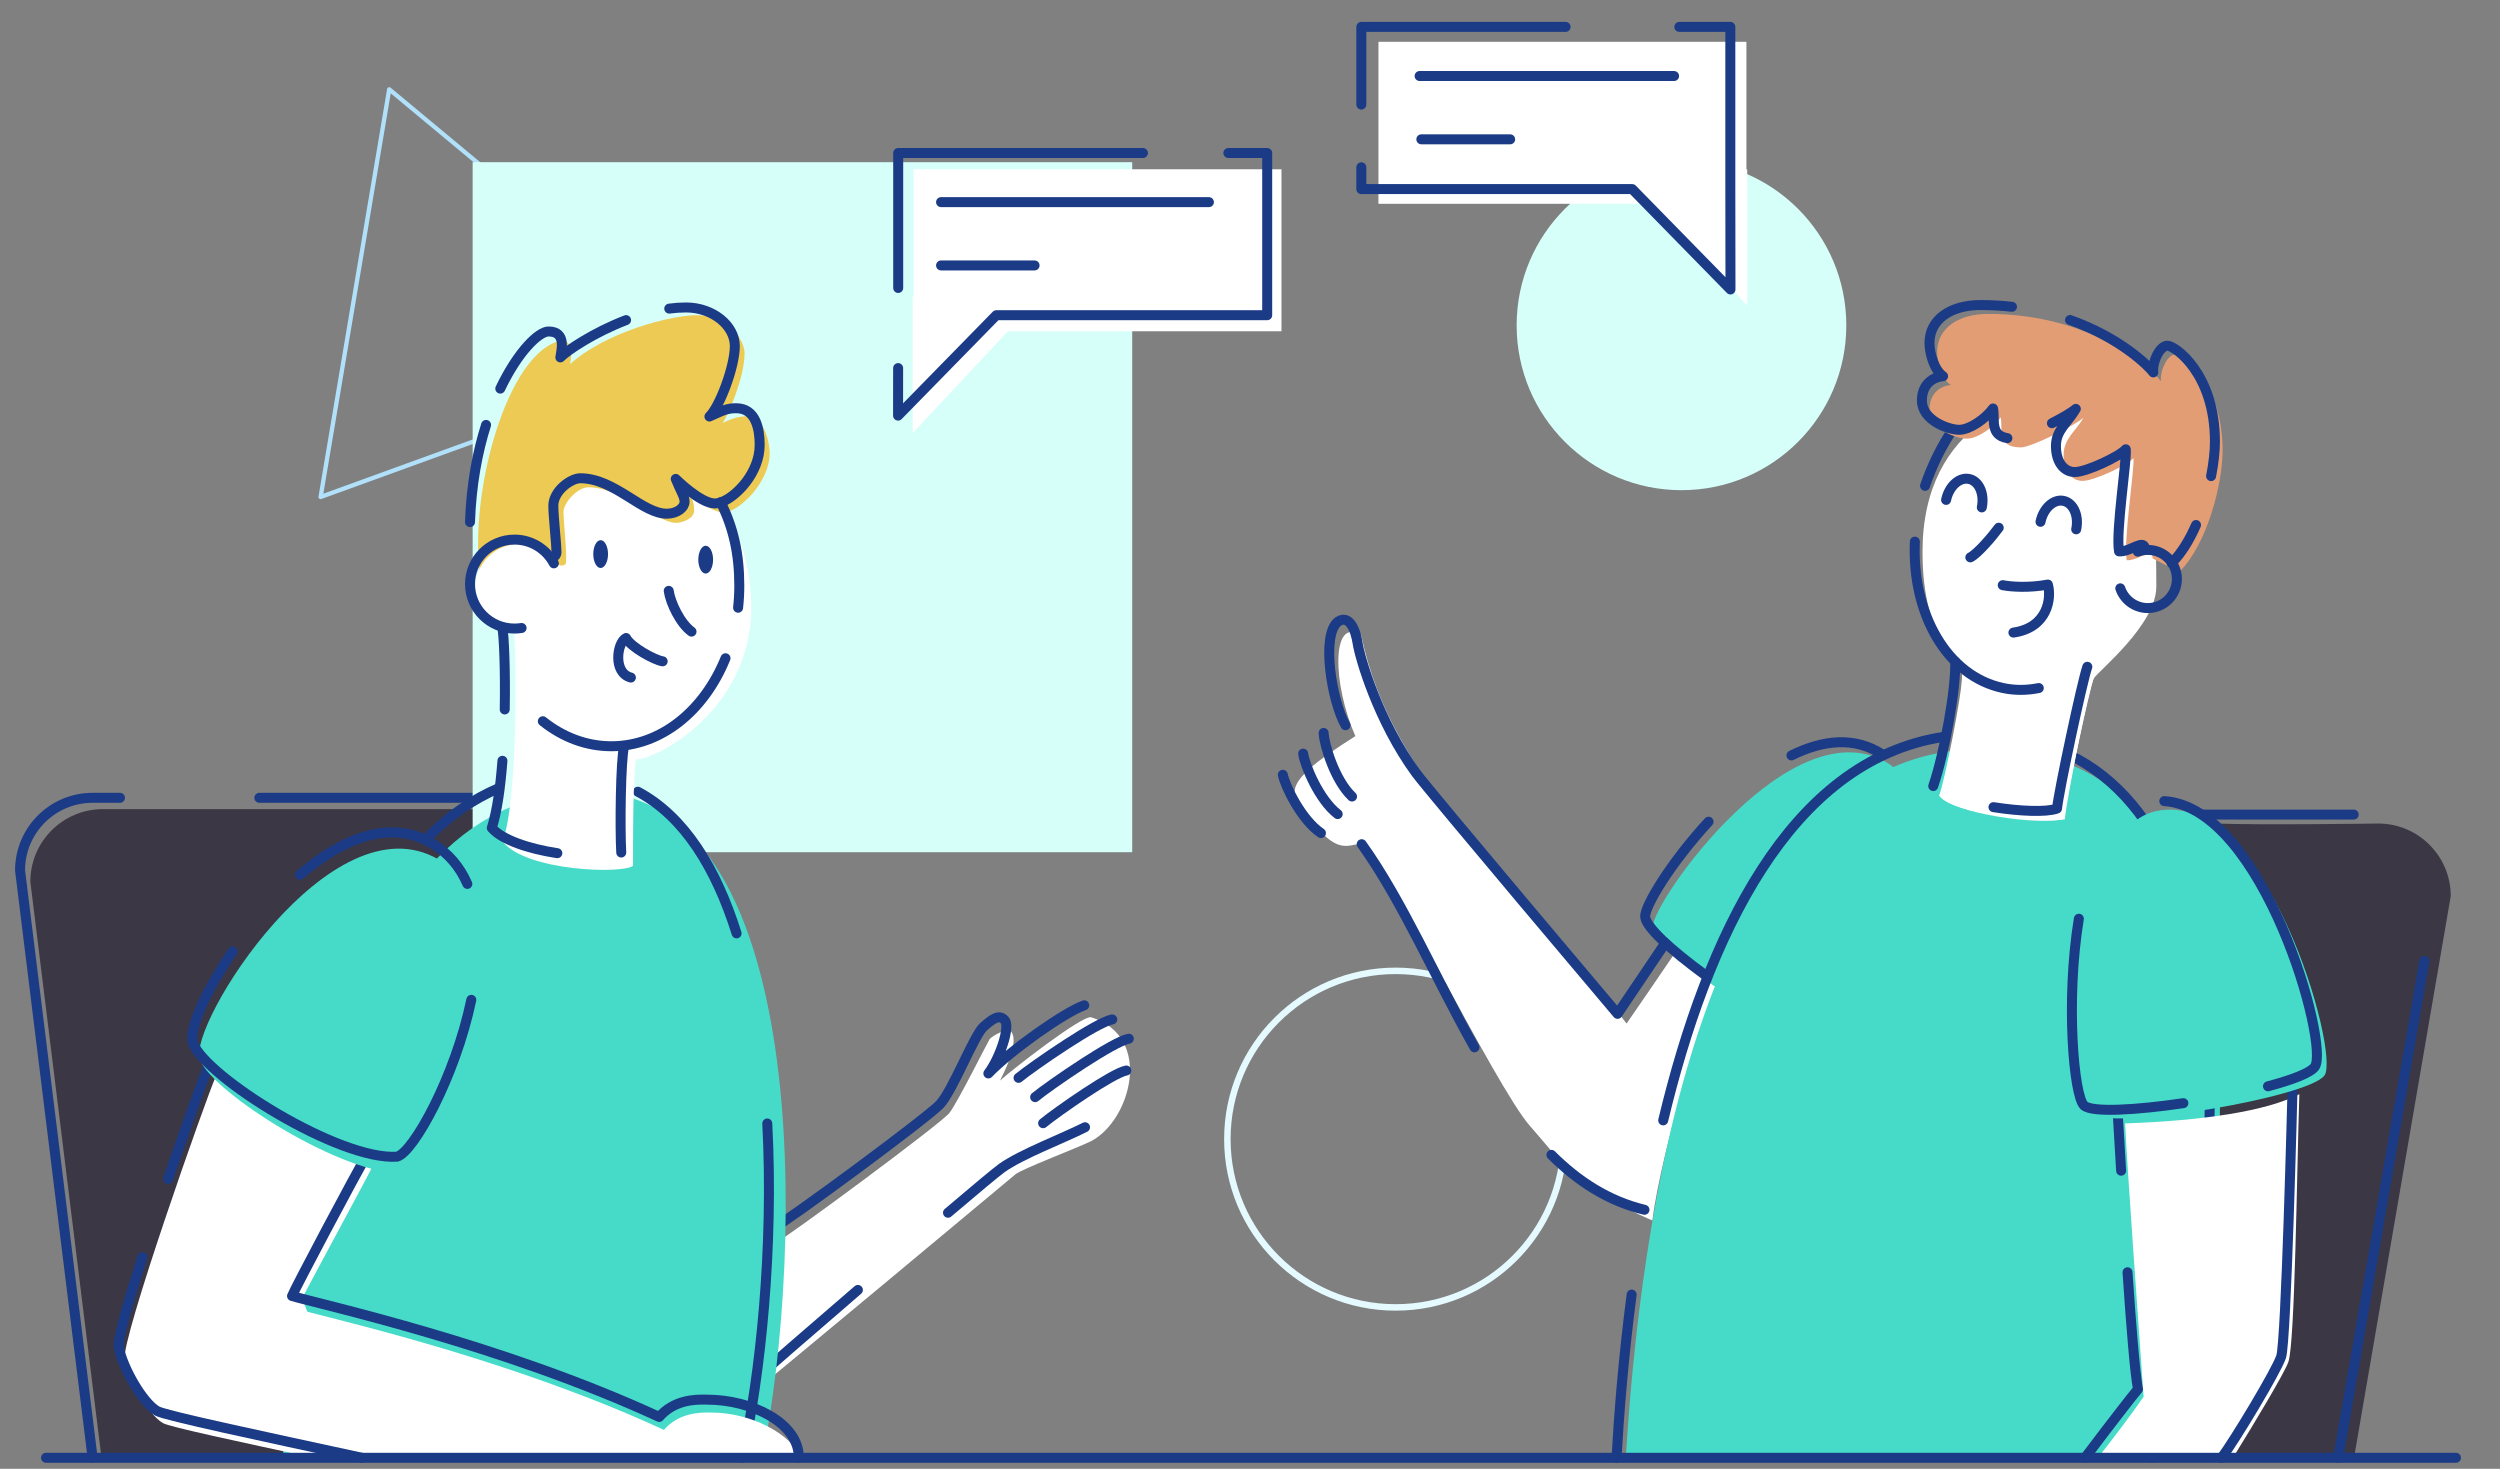 <svg width="497" height="292" viewBox="0 0 497 292" fill="none" xmlns="http://www.w3.org/2000/svg">
<rect x="0" y="0" width="497" height="292" fill="#808080" stroke="none"/>
<mask id="mask0_3080_4500" style="mask-type:alpha" maskUnits="userSpaceOnUse" x="0" y="0" width="497" height="292">
<rect width="496.829" height="292" fill="#D9D9D9"/>
</mask>
<g mask="url(#mask0_3080_4500)">
<path d="M141.07 70.713L102.404 84.756L63.738 98.799L70.558 58.278L77.378 17.756L109.224 44.235L141.07 70.713Z" stroke="#B1E0FA" stroke-width="0.859" stroke-linecap="round" stroke-linejoin="round"/>
<path d="M-11.593 -118.947H503.701V396.347H-11.593V-118.947ZM-11.593 396.347H503.701V-118.947H-11.593V396.347ZM20.462 160.851C12.492 160.851 6.032 167.312 6.032 175.282C6.032 175.282 16.412 259.326 20.197 289.966H98.221C98.214 285.023 98.065 180.774 97.263 160.851H20.462Z" fill="#3B3744"/>
<path d="M51.556 158.602H95.218" stroke="#1B3B86" stroke-width="1.986" stroke-linecap="round" stroke-linejoin="round"/>
<path d="M18.405 289.764L3.985 173.033C3.985 165.063 10.447 158.602 18.418 158.602H23.854" stroke="#1B3B86" stroke-width="1.986" stroke-linecap="round" stroke-linejoin="round"/>
<path d="M-11.593 -118.947H503.701V396.347H-11.593V-118.947ZM-11.593 396.347H503.701V-118.947H-11.593V396.347ZM438.817 163.716C430.042 163.934 411.082 167.333 411.082 167.333C410.973 176.596 413.498 274.773 413.88 289.543H468.027L487.209 178.146C487.209 170.176 480.749 163.716 472.779 163.716C472.779 163.716 449.474 164.054 440.425 163.716C439.939 163.701 439.401 163.701 438.817 163.716Z" fill="#3B3744"/>
<path d="M467.915 161.936H437.71" stroke="#1B3B86" stroke-width="1.986" stroke-linecap="round" stroke-linejoin="round"/>
<path d="M464.835 289.787L481.969 191.035" stroke="#1B3B86" stroke-width="1.986" stroke-linecap="round" stroke-linejoin="round"/>
<path d="M244 226.46C244 207.984 258.98 193.005 277.456 193.005C295.933 193.005 310.911 207.984 310.911 226.46C310.911 244.937 295.933 259.915 277.456 259.915C258.98 259.915 244 244.937 244 226.46Z" stroke="#E4FAFF" stroke-width="1.288" stroke-linecap="round" stroke-linejoin="round"/>
<path d="M93.963 32.242H225.082V169.418H93.963V32.242Z" fill="#D6FFFA"/>
<path d="M-11.593 -118.947H503.701V396.347H-11.593V-118.947ZM-11.593 396.347H503.701V-118.947H-11.593V396.347ZM301.508 64.679C301.508 46.581 316.179 31.91 334.276 31.91C352.374 31.91 367.046 46.581 367.046 64.679C367.046 82.777 352.374 97.447 334.276 97.447C316.179 97.447 301.508 82.777 301.508 64.679Z" fill="#D6FFFA"/>
<path d="M-11.593 -118.947H503.701V396.347H-11.593V-118.947ZM-11.593 396.347H503.701V-118.947H-11.593V396.347ZM332.994 189.422C330.868 192.569 325.492 200.419 323.365 203.48C300.494 173.387 276.816 155.962 270.597 126.268C264.579 122.438 264.925 136.106 269.446 146.337C262.387 150.853 255.699 155.382 257.756 158.728C265.621 171.532 267.987 167.503 270.925 167.767C273.863 168.031 297.397 216.275 304.177 223.863C309.173 229.456 313.055 235.996 328.501 242.641C330.161 228.505 340.57 195.035 342.695 192.494C340.786 191.128 335.12 186.276 332.994 189.422Z" fill="white"/>
<path d="M-11.593 -118.947H503.701V396.347H-11.593V-118.947ZM-11.593 396.347H503.701V-118.947H-11.593V396.347ZM340.585 195.898C333.503 190.499 328.716 186.245 328.589 184.248C328.289 179.527 356.585 139.295 375.839 152.054C384.009 157.99 354.595 206.346 340.585 195.898Z" fill="#46DBC8"/>
<path d="M356.137 150.181C362.341 147.103 368.706 146.331 374.307 150.043" stroke="#1B3B86" stroke-width="1.986" stroke-linecap="round" stroke-linejoin="round"/>
<path d="M339.053 193.887C331.866 188.63 327.183 184.234 327.057 182.238C326.927 180.196 332.143 171.517 339.662 163.353" stroke="#1B3B86" stroke-width="1.986" stroke-linecap="round" stroke-linejoin="round"/>
<path d="M331.013 187.546C329.953 189.097 321.571 201.553 321.571 201.553C321.571 201.553 284.076 157.185 281.531 153.707C273.932 143.321 270.307 130.637 269.89 127.85C269.497 125.218 268.225 122.11 266.02 123.567C262.541 126.189 264.815 139.596 267.485 144.177" stroke="#1B3B86" stroke-width="1.986" stroke-linecap="round" stroke-linejoin="round"/>
<path d="M263.139 145.71C263.23 148.021 265.354 155.128 268.782 158.352" stroke="#1B3B86" stroke-width="1.986" stroke-linecap="round" stroke-linejoin="round"/>
<path d="M259.066 149.82C259.385 152.111 262.201 158.972 265.929 161.843" stroke="#1B3B86" stroke-width="1.986" stroke-linecap="round" stroke-linejoin="round"/>
<path d="M255.026 154.026C255.482 156.294 258.706 162.974 262.601 165.614" stroke="#1B3B86" stroke-width="1.986" stroke-linecap="round" stroke-linejoin="round"/>
<path d="M293.124 208.218C285.359 194.431 278.77 179.069 270.705 167.825" stroke="#1B3B86" stroke-width="1.986" stroke-linecap="round" stroke-linejoin="round"/>
<path d="M326.92 240.505C319.741 238.776 313.704 234.86 308.421 229.588" stroke="#1B3B86" stroke-width="1.986" stroke-linecap="round" stroke-linejoin="round"/>
<path d="M-11.593 -118.947H503.701V396.347H-11.593V-118.947ZM-11.593 396.347H503.701V-118.947H-11.593V396.347ZM393.774 148.881C337.15 149.398 325.857 246.638 323.229 289.543H430.425C443.952 247.456 453.952 157.66 402.666 149.556C399.584 149.073 396.622 148.855 393.774 148.881Z" fill="#46DBC8"/>
<path d="M411.263 149.996C450.882 169.06 440.699 252.147 427.808 289.754" stroke="#1B3B86" stroke-width="1.986" stroke-linecap="round" stroke-linejoin="round"/>
<path d="M330.644 222.73C339.326 186.476 355.658 151.216 386.369 146.491" stroke="#1B3B86" stroke-width="1.986" stroke-linecap="round" stroke-linejoin="round"/>
<path d="M321.367 289.793C321.849 281.151 322.738 269.844 324.373 257.362" stroke="#1B3B86" stroke-width="1.986" stroke-linecap="round" stroke-linejoin="round"/>
<path d="M422.949 252.925C423.665 263.489 424.442 273.247 425.04 276.159C421.88 280.002 414.532 289.761 414.532 289.761" stroke="#1B3B86" stroke-width="1.986" stroke-linecap="round" stroke-linejoin="round"/>
<path d="M420.964 220.672C421.054 221.996 421.318 226.641 421.679 232.736" stroke="#1B3B86" stroke-width="1.986" stroke-linecap="round" stroke-linejoin="round"/>
<path d="M-11.593 -118.947H503.701V396.347H-11.593V-118.947ZM-11.593 396.347H503.701V-118.947H-11.593V396.347ZM457.11 217.524C450.635 220.849 438.2 222.79 422.474 223.339C422.91 232.573 425.024 261.691 426.147 277.67C423.699 281.241 420.123 285.905 417.275 289.544H444.064C448.259 282.79 454.055 273.106 454.915 270.799C456.235 267.252 456.609 232.917 457.11 217.524Z" fill="white"/>
<path d="M455.805 214.561C455.686 218.786 454.496 266.753 453.485 269.728C452.473 272.704 444.267 286.302 441.645 289.825" stroke="#1B3B86" stroke-width="1.986" stroke-linecap="round" stroke-linejoin="round"/>
<path d="M-11.593 -118.947H503.701V396.347H-11.593V-118.947ZM-11.593 396.347H503.701V-118.947H-11.593V396.347ZM428.622 161.249C450.365 156.501 465.29 209.344 462.109 213.788C458.928 218.23 419.741 224.678 416.243 221.493C412.745 218.308 410.414 165.225 428.622 161.249Z" fill="#46DBC8"/>
<path d="M434.056 219.309C424.61 220.701 415.882 221.207 414.315 219.781C412.263 217.912 410.612 198.867 413.276 182.642" stroke="#1B3B86" stroke-width="1.986" stroke-linecap="round" stroke-linejoin="round"/>
<path d="M430.263 159.261C450.045 160.523 463.187 207.88 460.184 212.075C459.309 213.297 455.707 214.671 450.874 215.955" stroke="#1B3B86" stroke-width="1.986" stroke-linecap="round" stroke-linejoin="round"/>
<path d="M-11.594 -118.947H503.7V396.347H-11.594V-118.947ZM-11.594 396.347H503.7V-118.947H-11.594V396.347ZM382.194 109.748C382.194 127.886 390.078 131.176 390.078 134.465C390.078 137.754 386.499 155.796 385.483 158.166C388.143 161.89 406.91 163.826 410.49 162.858C410.78 159.327 415.279 136.351 416.294 134.803C417.31 133.256 428.676 124.163 428.676 116.617C428.676 99.736 427.564 77.292 416.343 77.292C402.702 77.292 382.194 83.919 382.194 109.748Z" fill="white"/>
<path d="M-11.593 -118.947H503.701V396.347H-11.593V-118.947ZM-11.593 396.347H503.701V-118.947H-11.593V396.347ZM416.312 134.514C415.28 137.461 410.628 159.264 410.284 162.703C405.911 164.275 387.94 161.664 385.68 158.226C387.891 151.741 390.24 138.875 390.043 133.471" fill="white"/>
<path d="M384.329 156.268C386.539 149.783 388.889 136.918 388.692 131.514" stroke="#1B3B86" stroke-width="1.986" stroke-linecap="round" stroke-linejoin="round"/>
<path d="M414.961 132.556C413.929 135.504 409.277 157.307 408.933 160.745C406.81 161.509 401.48 161.286 396.3 160.461" stroke="#1B3B86" stroke-width="1.986" stroke-linecap="round" stroke-linejoin="round"/>
<path d="M382.698 96.589C384.086 92.443 386.146 88.389 388.252 85.327" stroke="#1B3B86" stroke-width="1.986" stroke-linecap="round" stroke-linejoin="round"/>
<path d="M405.308 136.787C402.939 137.259 400.536 137.28 398.17 136.774C387.095 134.406 380.045 122.058 380.671 107.675" stroke="#1B3B86" stroke-width="1.986" stroke-linecap="round" stroke-linejoin="round"/>
<path d="M-11.594 -118.947H503.7V396.347H-11.594V-118.947ZM-11.594 396.347H503.7V-118.947H-11.594V396.347ZM433.246 113.692C438.831 108.158 441.853 96.129 441.853 89.552C441.853 76.029 433.899 70.478 432.411 70.478C430.924 70.478 429.359 73.608 429.598 75.796C428.254 73.932 416.468 62.403 395.22 62.403C389.335 62.403 385.108 65.254 385.108 69.942C385.108 72.075 386.095 75.402 387.811 76.546C386.069 76.675 383.599 77.921 383.599 81.381C383.599 85.334 388.903 87.204 391.009 87.204C393.114 87.204 396.234 85.02 397.742 82.967C398.21 85.229 396.795 88.914 401.72 88.947C403.8 88.96 412.56 84.527 414.199 83.045C412.535 85.905 410.247 87.218 410.247 90.454C410.247 93.482 411.729 95.602 414.016 95.602C416.304 95.602 422.907 92.482 424.13 91.078C424.39 93.132 422.1 107.465 422.789 111.373C425.088 111.546 427.91 108.618 427.946 111.018" fill="#E39D75"/>
<path d="M407.919 84.137C410.075 83.03 411.992 81.901 412.673 81.285C411.01 84.144 408.722 85.458 408.722 88.695C408.722 91.722 410.203 93.842 412.491 93.842C414.78 93.842 421.383 90.722 422.604 89.319C422.865 91.372 420.575 105.705 421.264 109.613C423.563 109.786 426.385 106.859 426.421 109.258" stroke="#1B3B86" stroke-width="1.986" stroke-linecap="round" stroke-linejoin="round"/>
<path d="M399.979 60.989C397.986 60.766 395.891 60.643 393.695 60.643C387.809 60.643 383.582 63.494 383.582 68.183C383.582 70.314 384.57 73.642 386.286 74.786C384.544 74.916 382.074 76.162 382.074 79.621C382.074 83.575 387.377 85.445 389.484 85.445C391.59 85.445 394.709 83.261 396.216 81.207C396.645 83.276 395.496 86.54 399.074 87.103" stroke="#1B3B86" stroke-width="1.986" stroke-linecap="round" stroke-linejoin="round"/>
<path d="M439.566 94.65C440.07 92.097 440.328 89.712 440.328 87.791C440.328 74.269 432.374 68.718 430.886 68.718C429.399 68.718 427.835 71.848 428.073 74.036C427.17 72.785 421.553 67.168 411.521 63.618" stroke="#1B3B86" stroke-width="1.986" stroke-linecap="round" stroke-linejoin="round"/>
<path d="M431.722 111.933C433.65 110.022 435.273 107.337 436.571 104.369" stroke="#1B3B86" stroke-width="1.986" stroke-linecap="round" stroke-linejoin="round"/>
<path d="M424.992 109.675C425.613 109.446 426.286 109.321 426.988 109.321C430.181 109.321 432.768 111.91 432.768 115.103C432.768 118.295 430.181 120.884 426.988 120.884C424.445 120.884 422.286 119.242 421.512 116.961" stroke="#1B3B86" stroke-width="1.986" stroke-linecap="round" stroke-linejoin="round"/>
<path d="M386.885 99.382C387.456 96.67 389.507 94.807 391.466 95.219C393.425 95.632 394.552 98.163 393.981 100.875" stroke="#1B3B86" stroke-width="1.986" stroke-linecap="round" stroke-linejoin="round"/>
<path d="M405.653 103.736C406.223 101.025 408.274 99.161 410.234 99.573C412.193 99.985 413.319 102.517 412.748 105.229" stroke="#1B3B86" stroke-width="1.986" stroke-linecap="round" stroke-linejoin="round"/>
<path d="M397.346 104.911C396.182 106.52 393.136 110.111 391.7 110.805" stroke="#1B3B86" stroke-width="1.986" stroke-linecap="round" stroke-linejoin="round"/>
<path d="M398.141 116.332C399.806 116.668 403.44 116.905 407.117 116.21C407.875 118.904 407.117 124.776 400.267 125.758" stroke="#1B3B86" stroke-width="1.986" stroke-linecap="round" stroke-linejoin="round"/>
<path d="M347.186 8.313V33.674L347.347 33.672V60.745L328.431 40.52H274.037V8.313H347.186Z" fill="white"/>
<path d="M333.845 5.345H343.989V37.592L344.018 57.548L324.484 37.592H270.633V33.254" stroke="#1B3B86" stroke-width="1.986" stroke-linecap="round" stroke-linejoin="round"/>
<path d="M270.633 20.791V5.346H311.238" stroke="#1B3B86" stroke-width="1.986" stroke-linecap="round" stroke-linejoin="round"/>
<path d="M332.808 15.113C322.033 15.113 282.221 15.113 282.221 15.113" stroke="#1B3B86" stroke-width="1.986" stroke-linecap="round" stroke-linejoin="round"/>
<path d="M300.22 27.697C296.459 27.697 282.56 27.697 282.56 27.697" stroke="#1B3B86" stroke-width="1.986" stroke-linecap="round" stroke-linejoin="round"/>
<path d="M181.609 33.649V59.01L181.448 59.008V86.082L200.365 65.857H254.757V33.649H181.609Z" fill="white"/>
<path d="M178.549 73.175L178.535 82.622L198.069 62.664H251.919V30.417H244.198" stroke="#1B3B86" stroke-width="1.986" stroke-linecap="round" stroke-linejoin="round"/>
<path d="M227.22 30.417H178.563V57.248" stroke="#1B3B86" stroke-width="1.986" stroke-linecap="round" stroke-linejoin="round"/>
<path d="M187.083 40.185H240.332" stroke="#1B3B86" stroke-width="1.986" stroke-linecap="round" stroke-linejoin="round"/>
<path d="M187.083 52.77H205.673" stroke="#1B3B86" stroke-width="1.986" stroke-linecap="round" stroke-linejoin="round"/>
<path d="M-11.593 -118.947H503.701V396.347H-11.593V-118.947ZM-11.593 396.347H503.701V-118.947H-11.593V396.347ZM154.164 247.123C157.254 245.422 187.096 223.337 188.728 221.272C190.359 219.206 196.216 207.406 196.709 206.636C197.201 205.866 200.334 204.426 200.726 204.759C203.13 206.799 199.277 213.747 198.815 214.809C201.054 212.767 215.211 201.697 216.946 202.241C229.417 206.156 224.751 222.8 216.913 226.856C214.766 227.966 203.025 232.45 201.898 233.433C200.771 234.415 151.378 275.542 150.268 276.333C149.655 273.494 151.074 248.824 154.164 247.123Z" fill="white"/>
<path d="M153.164 244.531C156.651 242.695 184.257 222.286 186.823 219.58C189.389 216.872 193.656 205.773 195.521 204.131C197.386 202.489 198.63 201.588 199.74 202.813C200.851 204.037 198.901 210.178 196.486 213.401C201.042 208.671 211.762 201.166 215.548 199.852" stroke="#1B3B86" stroke-width="1.986" stroke-linecap="round" stroke-linejoin="round"/>
<path d="M170.551 256.441C160.826 264.819 152.026 272.459 150.479 273.845" stroke="#1B3B86" stroke-width="1.986" stroke-linecap="round" stroke-linejoin="round"/>
<path d="M215.703 224.096C211.451 226.263 203.059 229.424 199.178 232.192C198.07 232.983 193.914 236.457 188.46 241.093" stroke="#1B3B86" stroke-width="1.986" stroke-linecap="round" stroke-linejoin="round"/>
<path d="M202.488 214.278C203.812 213.181 207.914 210.25 212.002 207.603C215.798 205.144 219.583 202.93 221.116 202.661" stroke="#1B3B86" stroke-width="1.986" stroke-linecap="round" stroke-linejoin="round"/>
<path d="M205.785 218.111C207.109 217.016 211.21 214.084 215.298 211.437C219.095 208.978 222.879 206.765 224.412 206.496" stroke="#1B3B86" stroke-width="1.986" stroke-linecap="round" stroke-linejoin="round"/>
<path d="M207.373 223.293C208.548 222.305 212.19 219.661 215.819 217.274C219.19 215.057 222.55 213.061 223.912 212.818" stroke="#1B3B86" stroke-width="1.986" stroke-linecap="round" stroke-linejoin="round"/>
<path d="M-11.593 -118.946H503.701V396.348H-11.593V-118.946ZM-11.593 396.348H503.701V-118.946H-11.593V396.348ZM117.016 157.404C65.102 157.404 54.842 247.953 56.354 289.967H151.505C159.976 248.363 161.382 157.404 117.016 157.404Z" fill="#46DBC8"/>
<path d="M152.534 223.347C153.82 247.89 151.213 273.452 147.539 289.788" stroke="#1B3B86" stroke-width="1.986" stroke-linecap="round" stroke-linejoin="round"/>
<path d="M126.809 157.392C136.051 162.311 142.349 172.585 146.434 185.556" stroke="#1B3B86" stroke-width="1.986" stroke-linecap="round" stroke-linejoin="round"/>
<path d="M85.373 166.125C89.476 162.072 94.051 158.851 99.141 156.688" stroke="#1B3B86" stroke-width="1.986" stroke-linecap="round" stroke-linejoin="round"/>
<path d="M-11.593 -118.946H503.701V396.348H-11.593V-118.946ZM-11.593 396.348H503.701V-118.946H-11.593V396.348ZM99.921 167.281C103.072 158.717 102.584 129.927 102.272 127.079C101.896 123.642 99.308 98.854 105.522 93.618C111.737 88.382 121.289 82.513 126.928 82.916C132.567 83.319 149.346 100.204 149.346 120.649C149.346 141.094 130.754 150.86 126.398 150.998C125.802 155.538 125.847 167.69 125.847 172.092C124.059 173.804 104.491 173.228 99.921 167.281Z" fill="white"/>
<path d="M-11.593 -118.947H503.701V396.347H-11.593V-118.947ZM-11.593 396.347H503.701V-118.947H-11.593V396.347ZM103.024 109.157C100.11 108.979 97.847 111.607 95.415 114.115C93.232 97.977 100.838 69.611 111.742 67.67C113.617 67.744 113.853 70.229 113.306 72.416C120.148 66.175 133 62.708 138.455 62.662C145.528 62.662 148.025 68.237 148.025 70.151C148.025 74.999 144.85 82.237 143.678 84.112C145.548 83.117 147.047 82.754 148.491 82.754C152.129 82.754 153.017 88.396 153.017 90.075C153.017 95.941 146.806 101.91 143.725 101.91C142.28 101.91 138.286 99.66 137.076 97.98C137.502 99.227 137.975 99.577 137.993 101.494C138.006 103.076 135.707 103.944 134.34 103.944C130.716 103.944 123.532 96.871 116.959 96.871C114.772 96.871 112.012 100.005 112.012 101.771C112.012 103.538 112.939 111.884 112.381 112.173C110.684 113.51 109.897 109.533 103.161 109.101" fill="#EDCA54"/>
<path d="M144.231 130.86C140.033 141.24 131.45 148.353 121.545 148.353C116.529 148.353 111.853 146.529 107.913 143.38" stroke="#1B3B86" stroke-width="1.986" stroke-linecap="round" stroke-linejoin="round"/>
<path d="M143.275 99.871C145.778 104.817 146.973 110.124 146.973 116.418C146.973 117.91 146.891 119.378 146.734 120.816" stroke="#1B3B86" stroke-width="1.986" stroke-linecap="round" stroke-linejoin="round"/>
<path d="M123.503 169.484C123.229 164.419 123.384 151.218 124.067 148.344" stroke="#1B3B86" stroke-width="1.986" stroke-linecap="round" stroke-linejoin="round"/>
<path d="M99.884 151.244C99.49 156.418 98.827 161.262 97.77 164.602C99.783 166.963 105.181 168.769 110.799 169.613" stroke="#1B3B86" stroke-width="1.986" stroke-linecap="round" stroke-linejoin="round"/>
<path d="M99.869 124.817C100.178 126.295 100.486 133.147 100.341 141.038" stroke="#1B3B86" stroke-width="1.986" stroke-linecap="round" stroke-linejoin="round"/>
<path d="M143.309 99.862C142.881 100.013 142.484 100.093 142.131 100.093C139.222 100.093 134.337 95.207 134.337 95.207C135.435 97.897 136.094 98.665 136.094 99.763C136.094 100.861 134.721 102.065 132.691 102.123C127.747 102.264 122.288 95.076 115.345 95.076C113.536 95.076 110.002 97.552 110.002 100.544C110.002 102.564 110.633 108.369 110.633 109.757C110.633 110.312 110.313 110.685 109.723 110.934" stroke="#1B3B86" stroke-width="1.986" stroke-linecap="round" stroke-linejoin="round"/>
<path d="M133.048 61.352C134.162 61.205 135.273 61.123 136.369 61.123C141.748 61.123 146.084 64.745 146.084 68.807C146.084 72.869 143.065 80.882 141.034 82.804C143.723 81.596 144.491 81.157 146.357 81.157C150.291 81.157 151.023 85.328 151.023 88.457C151.023 93.948 146.404 98.774 143.31 99.863" stroke="#1B3B86" stroke-width="1.986" stroke-linecap="round" stroke-linejoin="round"/>
<path d="M99.456 77.255C102.995 69.832 107.128 65.897 109.046 65.897C112.748 65.897 111.548 69.8 111.398 71.052C112.751 69.667 118.056 66.096 124.462 63.637" stroke="#1B3B86" stroke-width="1.986" stroke-linecap="round" stroke-linejoin="round"/>
<path d="M93.435 103.789C93.692 96.308 94.932 89.842 96.63 84.475" stroke="#1B3B86" stroke-width="1.986" stroke-linecap="round" stroke-linejoin="round"/>
<path d="M-11.593 -118.946H503.701V396.348H-11.593V-118.946ZM-11.593 396.348H503.701V-118.946H-11.593V396.348ZM104.71 125.694C104.25 125.768 103.779 125.806 103.3 125.806C98.416 125.806 94.456 121.847 94.456 116.964C94.456 112.079 98.416 108.12 103.3 108.12C106.695 108.12 109.643 110.034 111.125 112.841" fill="white"/>
<path d="M103.692 124.845C103.233 124.919 102.761 124.957 102.281 124.957C97.398 124.957 93.438 120.998 93.438 116.114C93.438 111.231 97.398 107.272 102.281 107.272C105.677 107.272 108.625 109.185 110.107 111.993" stroke="#1B3B86" stroke-width="1.986" stroke-linecap="round" stroke-linejoin="round"/>
<path d="M-11.593 -118.946H503.701V396.348H-11.593V-118.946ZM-11.593 396.348H503.701V-118.946H-11.593V396.348ZM117.941 110.152C117.941 108.624 118.598 107.385 119.409 107.385C120.219 107.385 120.876 108.624 120.876 110.152C120.876 111.68 120.219 112.919 119.409 112.919C118.598 112.919 117.941 111.68 117.941 110.152Z" fill="#1B3B86"/>
<path d="M-11.593 -118.946H503.701V396.348H-11.593V-118.946ZM-11.593 396.348H503.701V-118.946H-11.593V396.348ZM138.824 111.258C138.824 109.731 139.481 108.492 140.291 108.492C141.102 108.492 141.759 109.731 141.759 111.258C141.759 112.787 141.102 114.026 140.291 114.026C139.481 114.026 138.824 112.787 138.824 111.258Z" fill="#1B3B86"/>
<path d="M132.941 117.461C133.285 119.898 135.277 123.984 137.474 125.564" stroke="#1B3B86" stroke-width="1.986" stroke-linecap="round" stroke-linejoin="round"/>
<path d="M131.74 131.47C130.229 131.264 125.422 128.689 124.461 126.835C122.675 127.694 121.782 133.77 125.421 134.698" stroke="#1B3B86" stroke-width="1.986" stroke-linecap="round" stroke-linejoin="round"/>
<path d="M-11.593 -118.946H503.701V396.348H-11.593V-118.946ZM-11.593 396.348H503.701V-118.946H-11.593V396.348ZM42.83 213.893L42.884 214.034C40.993 218.274 24.042 266.263 24.787 270.24C25.536 274.242 29.509 281.298 32.431 282.93C33.766 283.677 47.142 286.541 63.094 289.966H159.305C157.34 284.959 149.127 280.835 141.528 280.82C138.95 280.735 134.917 280.911 131.988 284.259C103.003 270.881 70.534 263.235 61.095 260.777L60.06 258.103C63.199 252.1 72.661 234.729 73.982 232.022C68.955 229.468 43.176 214.1 42.949 213.965L42.931 213.918C42.929 213.923 42.921 213.939 42.918 213.945C42.918 213.944 42.83 213.893 42.83 213.893Z" fill="white"/>
<path d="M28.299 249.934C25.438 258.945 23.337 266.366 23.61 267.828C24.36 271.83 28.33 278.883 31.251 280.517C32.868 281.419 51.795 285.449 71.984 289.813" stroke="#1B3B86" stroke-width="1.986" stroke-linecap="round" stroke-linejoin="round"/>
<path d="M41.617 211.483C40.872 213.1 37.241 223.17 33.431 234.379" stroke="#1B3B86" stroke-width="1.986" stroke-linecap="round" stroke-linejoin="round"/>
<path d="M73.042 229.448C71.086 232.634 58.374 256.646 58.054 257.648C64.065 259.404 99.767 267.249 131.049 281.687C133.979 278.339 138.01 278.163 140.588 278.249C149.361 278.266 158.808 282.804 158.808 289.766" stroke="#1B3B86" stroke-width="1.986" stroke-linecap="round" stroke-linejoin="round"/>
<path d="M-11.593 -118.946H503.701V396.348H-11.593V-118.946ZM-11.593 396.348H503.701V-118.946H-11.593V396.348ZM87.18 170.865C108.816 183.516 86.14 231.646 80.286 233.177C68.78 233.97 42.286 217.359 39.736 210.636C37.186 203.911 65.828 158.38 87.18 170.865Z" fill="#46DBC8"/>
<path d="M93.697 198.767C90.476 214.153 82.161 229.104 78.939 229.946C67.434 230.74 40.94 214.129 38.39 207.404C37.455 204.94 40.71 197.263 46.26 189.142" stroke="#1B3B86" stroke-width="1.986" stroke-linecap="round" stroke-linejoin="round"/>
<path d="M59.631 173.907C67.935 166.777 77.447 162.731 85.834 167.635C89.172 169.587 91.456 172.383 92.909 175.723" stroke="#1B3B86" stroke-width="1.986" stroke-linecap="round" stroke-linejoin="round"/>
<path d="M9.149 289.806H488.241" stroke="#1B3B86" stroke-width="1.986" stroke-linecap="round" stroke-linejoin="round"/>
</g>
</svg>
